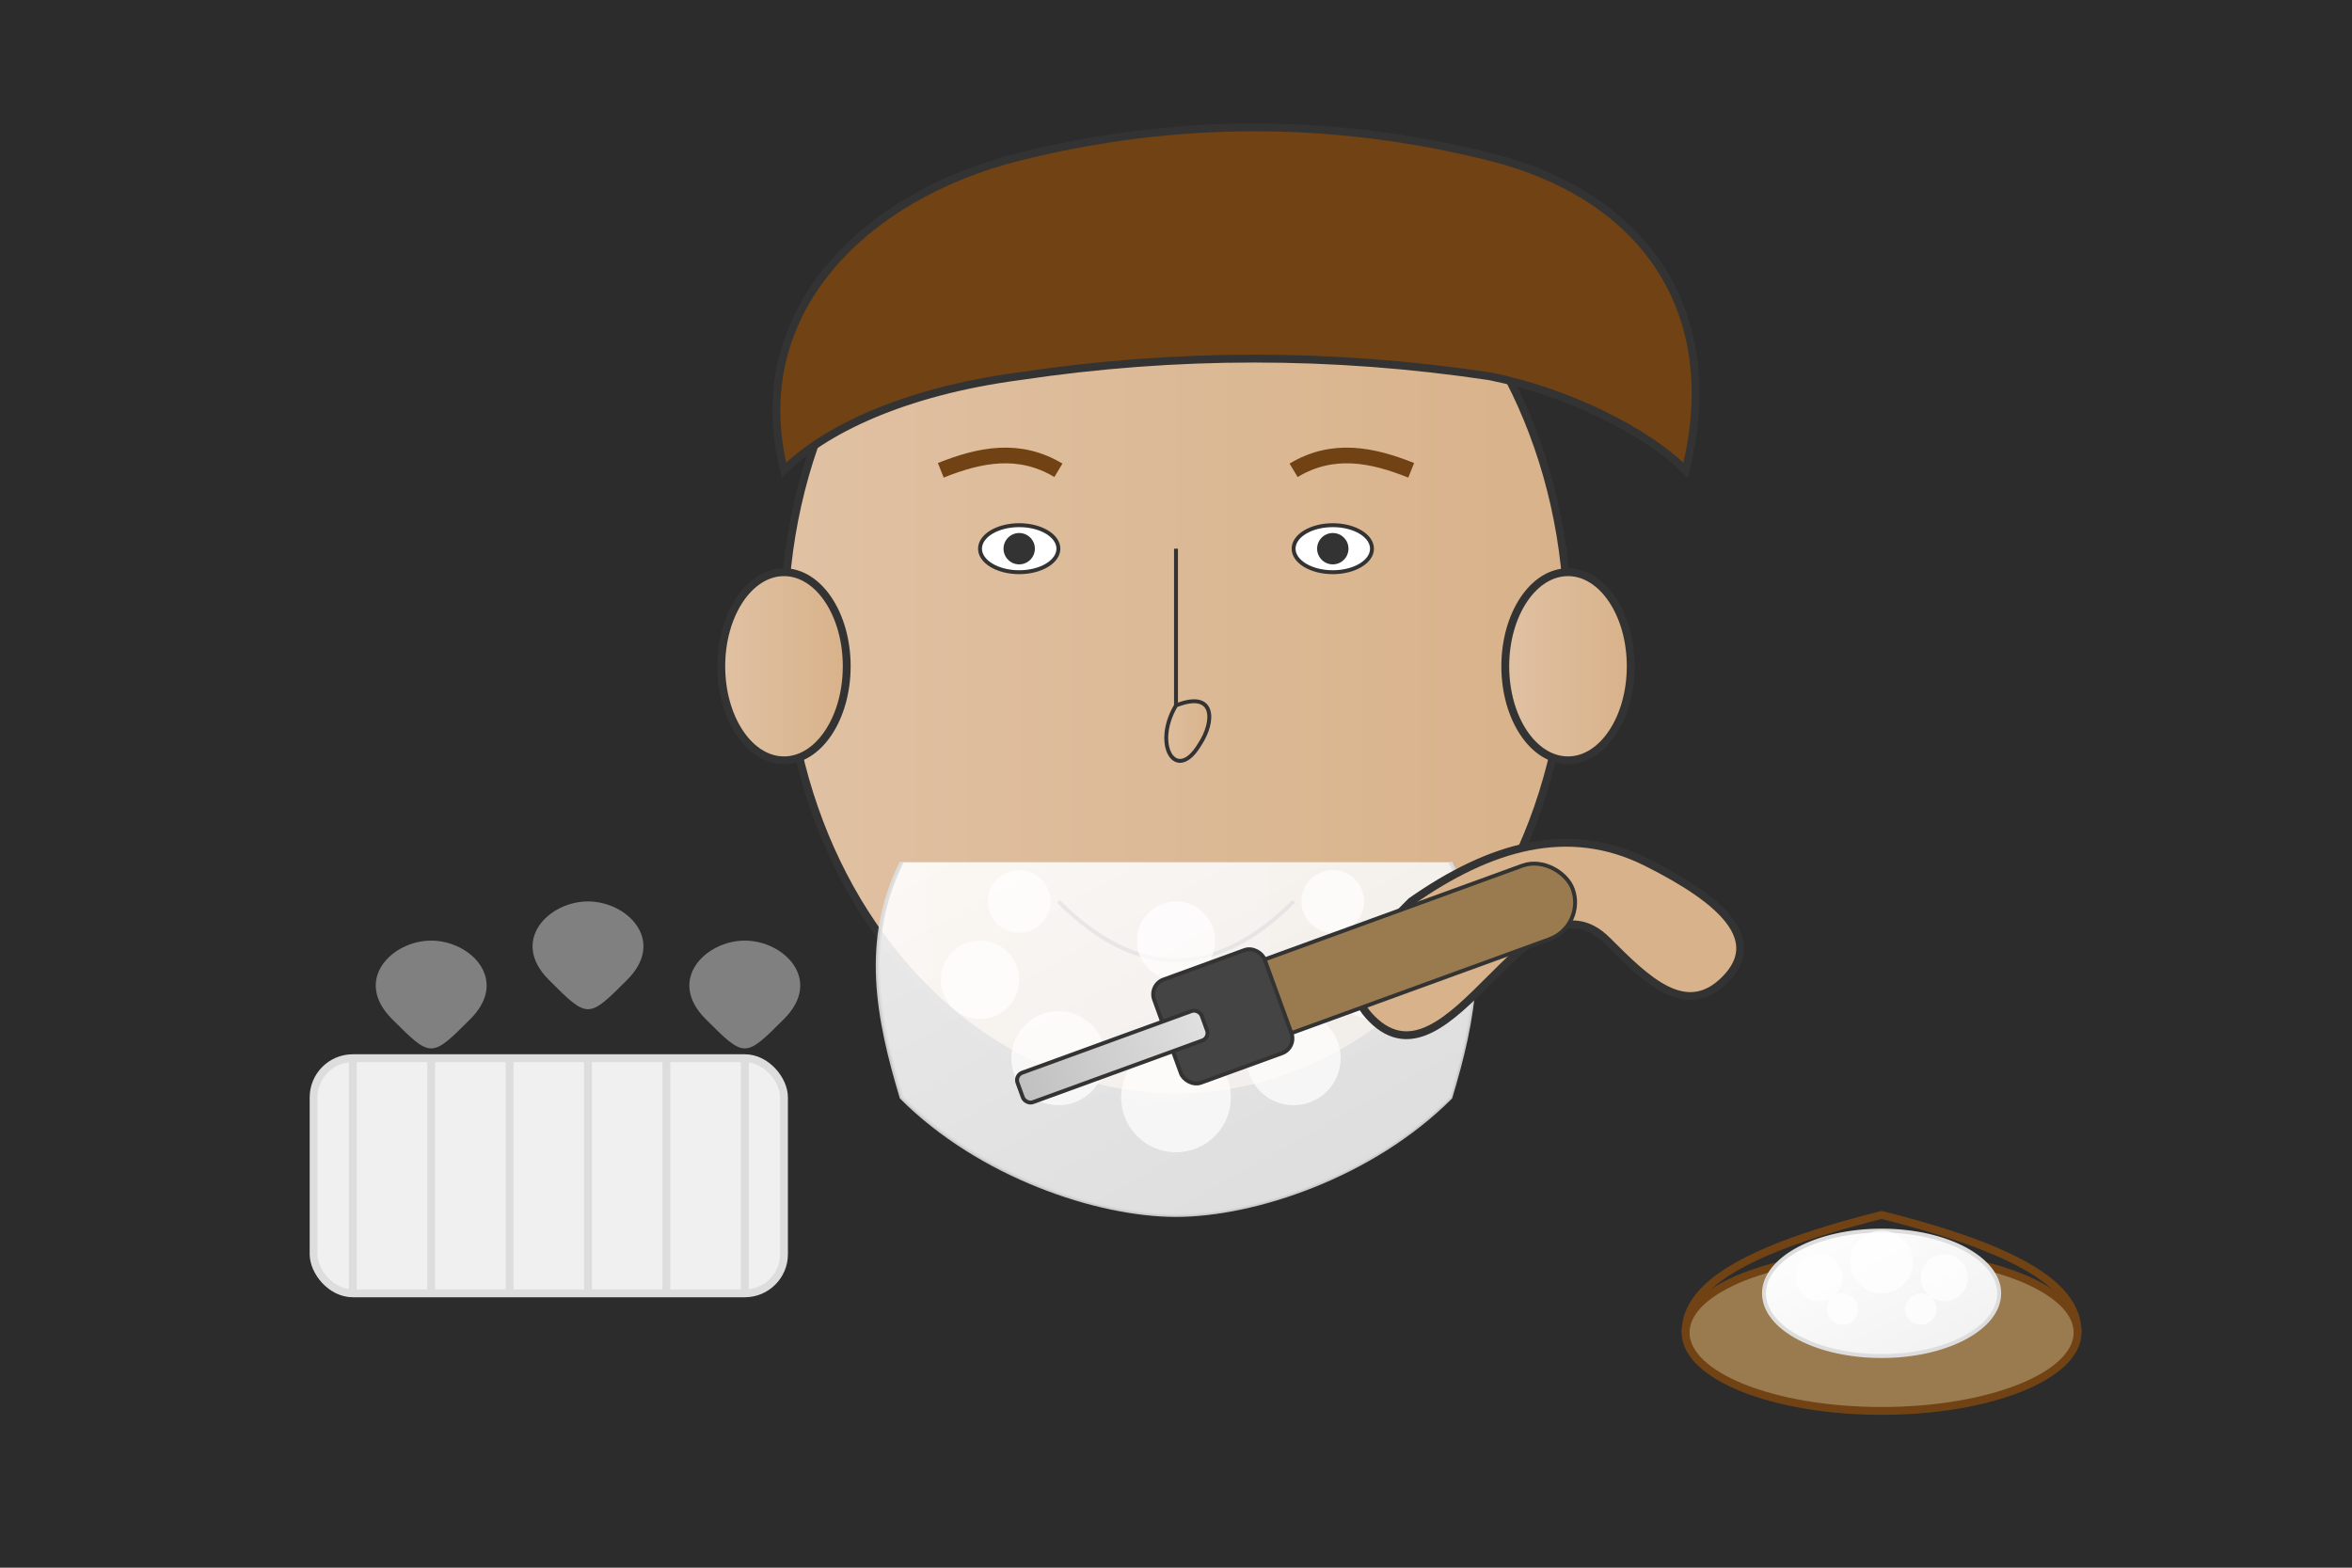 <?xml version="1.0" encoding="UTF-8"?>
<svg width="300" height="200" viewBox="0 0 300 200" xmlns="http://www.w3.org/2000/svg">
  <defs>
    <linearGradient id="skinGradient" x1="0%" y1="0%" x2="100%" y2="0%">
      <stop offset="0%" stop-color="#E0C1A3"/>
      <stop offset="100%" stop-color="#D8B28A"/>
    </linearGradient>
    <linearGradient id="foamGradient" x1="0%" y1="0%" x2="100%" y2="100%">
      <stop offset="0%" stop-color="#FFFFFF"/>
      <stop offset="100%" stop-color="#F0F0F0"/>
    </linearGradient>
    <linearGradient id="razorGradient" x1="0%" y1="0%" x2="100%" y2="0%">
      <stop offset="0%" stop-color="#C0C0C0"/>
      <stop offset="100%" stop-color="#E0E0E0"/>
    </linearGradient>
  </defs>
  
  <!-- Background -->
  <rect width="300" height="200" fill="#2C2C2C"/>
  
  <!-- Client's face -->
  <g transform="translate(150, 100)">
    <!-- Head -->
    <ellipse cx="0" cy="-20" rx="50" ry="60" fill="url(#skinGradient)" stroke="#333" stroke-width="1"/>
    
    <!-- Hair -->
    <path d="M-50,-40 C-55,-60 -40,-75 -20,-80 C0,-85 20,-85 40,-80 C60,-75 70,-60 65,-40 C60,-45 50,-50 40,-52 C20,-55 0,-55 -20,-52 C-35,-50 -45,-45 -50,-40 Z" fill="#704214" stroke="#333" stroke-width="1"/>
    
    <!-- Ears -->
    <ellipse cx="-50" cy="-15" rx="8" ry="12" fill="url(#skinGradient)" stroke="#333" stroke-width="1"/>
    <ellipse cx="50" cy="-15" rx="8" ry="12" fill="url(#skinGradient)" stroke="#333" stroke-width="1"/>
    
    <!-- Eyes -->
    <g>
      <ellipse cx="-20" cy="-30" rx="5" ry="3" fill="white" stroke="#333" stroke-width="0.5"/>
      <circle cx="-20" cy="-30" r="2" fill="#333"/>
      
      <ellipse cx="20" cy="-30" rx="5" ry="3" fill="white" stroke="#333" stroke-width="0.5"/>
      <circle cx="20" cy="-30" r="2" fill="#333"/>
    </g>
    
    <!-- Eyebrows -->
    <path d="M-30,-40 C-25,-42 -20,-43 -15,-40" stroke="#704214" stroke-width="2" fill="none"/>
    <path d="M15,-40 C20,-43 25,-42 30,-40" stroke="#704214" stroke-width="2" fill="none"/>
    
    <!-- Nose -->
    <path d="M0,-30 L0,-10 C-3,-5 0,0 3,-5 C5,-8 5,-12 0,-10" fill="url(#skinGradient)" stroke="#333" stroke-width="0.5"/>
    
    <!-- Mouth -->
    <path d="M-15,15 C-5,25 5,25 15,15" stroke="#333" stroke-width="0.5" fill="none"/>
    
    <!-- Shaving foam -->
    <path d="M-35,10 C-40,20 -38,30 -35,40 C-25,50 -10,55 0,55 C10,55 25,50 35,40 C38,30 40,20 35,10" fill="url(#foamGradient)" stroke="#DDD" stroke-width="0.5" opacity="0.9"/>
    
    <!-- Foam texture -->
    <g fill="#FFFFFF" opacity="0.7">
      <circle cx="-25" cy="25" r="5"/>
      <circle cx="-15" cy="35" r="6"/>
      <circle cx="0" cy="40" r="7"/>
      <circle cx="15" cy="35" r="6"/>
      <circle cx="25" cy="25" r="5"/>
      <circle cx="-20" cy="15" r="4"/>
      <circle cx="0" cy="20" r="5"/>
      <circle cx="20" cy="15" r="4"/>
    </g>
  </g>
  
  <!-- Barber's hand with razor -->
  <g transform="translate(210, 110)">
    <!-- Hand -->
    <path d="M0,0 C-10,-5 -20,-2 -30,5 C-35,10 -40,15 -35,20 C-30,25 -25,20 -20,15 C-15,10 -10,5 -5,10 C0,15 5,20 10,15 C15,10 10,5 0,0 Z" fill="#D8B28A" stroke="#333" stroke-width="1"/>
    
    <!-- Razor -->
    <g transform="rotate(-20)">
      <!-- Razor handle -->
      <rect x="-60" y="-5" width="50" height="10" rx="5" fill="#9A7B4F" stroke="#333" stroke-width="0.5"/>
      
      <!-- Razor top -->
      <rect x="-65" y="-7" width="15" height="14" rx="2" fill="#444" stroke="#333" stroke-width="0.5"/>
      
      <!-- Razor blade -->
      <rect x="-85" y="-2" width="25" height="4" rx="1" fill="url(#razorGradient)" stroke="#333" stroke-width="0.5"/>
    </g>
  </g>
  
  <!-- Hot towel -->
  <g transform="translate(70, 150)">
    <!-- Towel -->
    <rect x="-30" y="-15" width="60" height="30" rx="5" fill="#F0F0F0" stroke="#DDD" stroke-width="1"/>
    
    <!-- Towel folds -->
    <line x1="-25" y1="-15" x2="-25" y2="15" stroke="#DDD" stroke-width="1"/>
    <line x1="-15" y1="-15" x2="-15" y2="15" stroke="#DDD" stroke-width="1"/>
    <line x1="-5" y1="-15" x2="-5" y2="15" stroke="#DDD" stroke-width="1"/>
    <line x1="5" y1="-15" x2="5" y2="15" stroke="#DDD" stroke-width="1"/>
    <line x1="15" y1="-15" x2="15" y2="15" stroke="#DDD" stroke-width="1"/>
    <line x1="25" y1="-15" x2="25" y2="15" stroke="#DDD" stroke-width="1"/>
    
    <!-- Steam -->
    <g opacity="0.4">
      <path d="M-20,-20 C-25,-25 -20,-30 -15,-30 C-10,-30 -5,-25 -10,-20 C-15,-15 -15,-15 -20,-20 Z" fill="#FFFFFF"/>
      <path d="M0,-25 C-5,-30 0,-35 5,-35 C10,-35 15,-30 10,-25 C5,-20 5,-20 0,-25 Z" fill="#FFFFFF"/>
      <path d="M20,-20 C15,-25 20,-30 25,-30 C30,-30 35,-25 30,-20 C25,-15 25,-15 20,-20 Z" fill="#FFFFFF"/>
    </g>
  </g>
  
  <!-- Bowl with foam -->
  <g transform="translate(240, 170)">
    <!-- Bowl -->
    <ellipse cx="0" cy="0" rx="25" ry="10" fill="#9A7B4F" stroke="#704214" stroke-width="1"/>
    <path d="M-25,0 C-25,-5 -20,-10 0,-15 C20,-10 25,-5 25,0" fill="none" stroke="#704214" stroke-width="1"/>
    
    <!-- Foam -->
    <ellipse cx="0" cy="-5" rx="15" ry="8" fill="url(#foamGradient)" stroke="#DDD" stroke-width="0.5"/>
    
    <!-- Foam texture -->
    <g fill="#FFFFFF" opacity="0.7">
      <circle cx="-8" cy="-7" r="3"/>
      <circle cx="0" cy="-9" r="4"/>
      <circle cx="8" cy="-7" r="3"/>
      <circle cx="-5" cy="-3" r="2"/>
      <circle cx="5" cy="-3" r="2"/>
    </g>
  </g>
</svg>